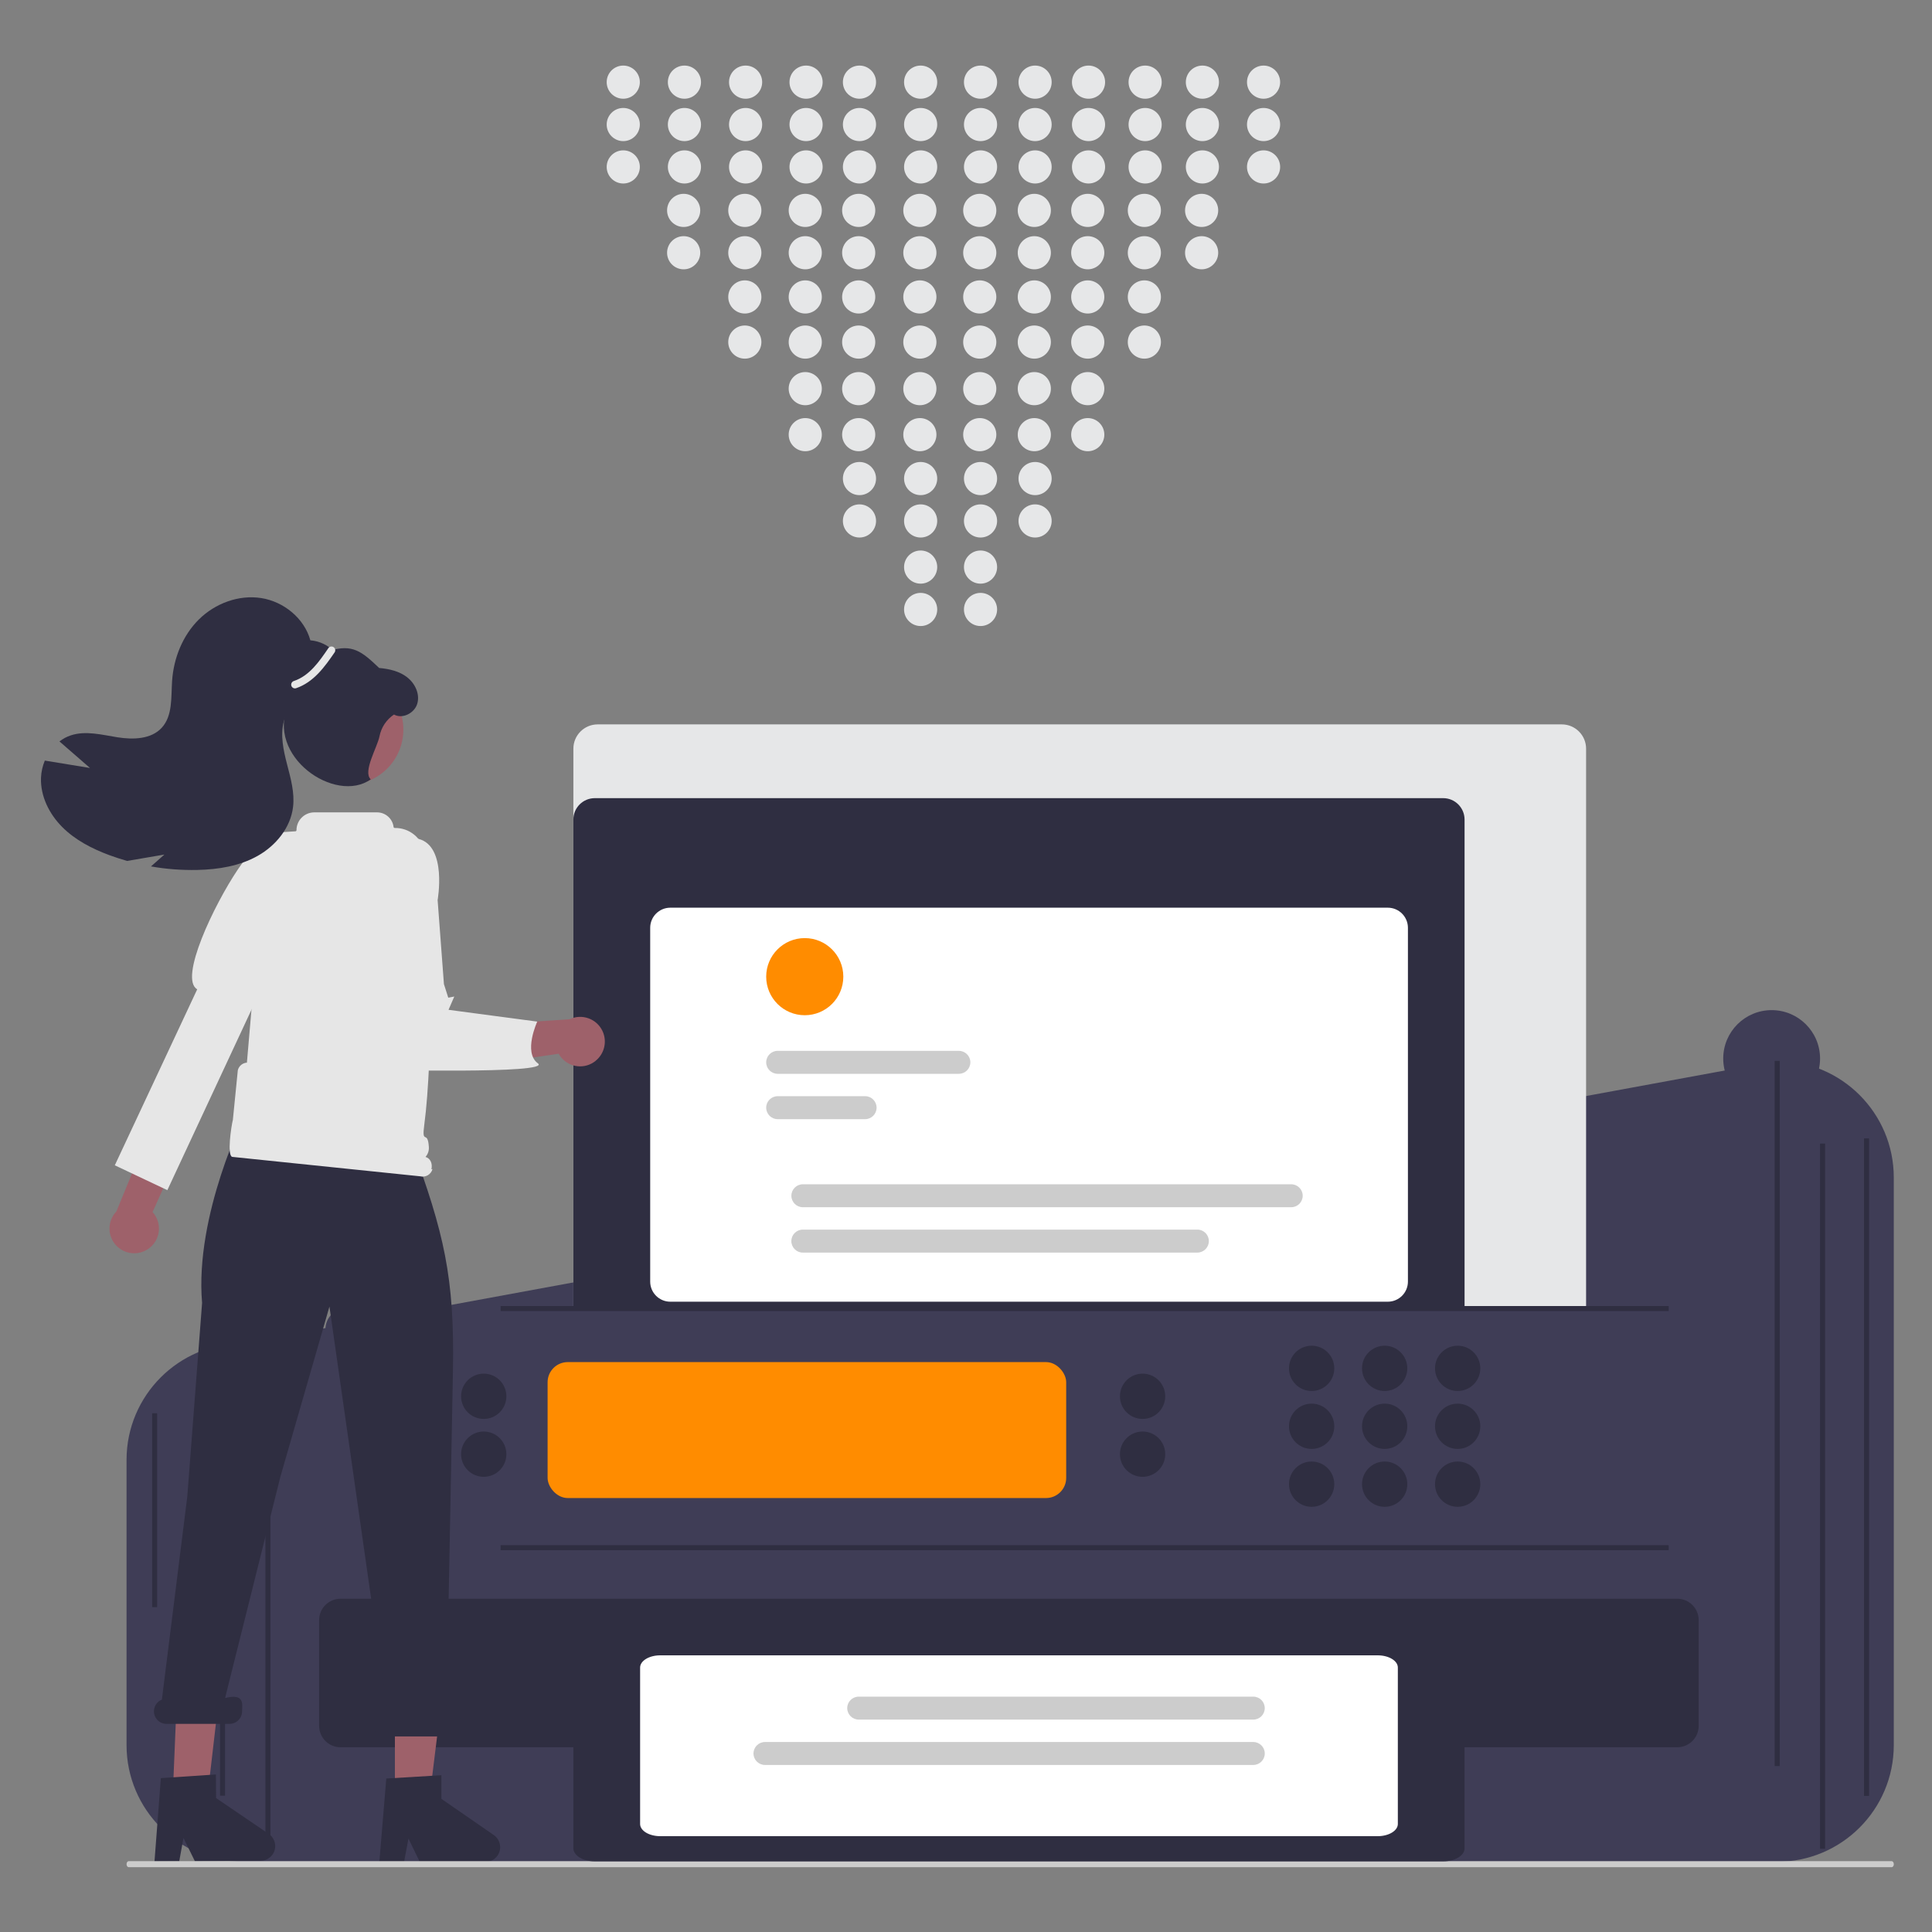 <?xml version="1.0" encoding="UTF-8"?>
<svg id="Layer_1" data-name="Layer 1" xmlns="http://www.w3.org/2000/svg" width="500" height="500" viewBox="0 0 500 500">
  <rect x="0" y="0" width="500" height="500" fill="#808080" stroke="none"/>
  <defs>
    <style>
      .cls-1 {
        fill: #ccc;
      }

      .cls-1, .cls-2, .cls-3, .cls-4, .cls-5, .cls-6, .cls-7, .cls-8, .cls-9 {
        stroke-width: 0px;
      }

      .cls-2 {
        fill: #3f3d56;
      }

      .cls-3 {
        fill: #2f2e41;
      }

      .cls-4 {
        fill: #ff8c00;
      }

      .cls-5 {
        fill: #e6e7e8;
      }

      .cls-6 {
        fill: #e6e6e6;
      }

      .cls-7 {
        fill: #ffb6b6;
      }

      .cls-8 {
        fill: #fff;
      }

      .cls-9 {
        fill: #9e616a;
      }
    </style>
  </defs>
  <path class="cls-2" d="M459.94,481.83H62.92c-16.65-.02-30.15-13.52-30.17-30.17v-73.87c.02-16.65,13.52-30.15,30.17-30.17l397.02-73.07c16.65.02,30.15,13.51,30.17,30.17v146.94c-.02,16.65-13.52,30.15-30.17,30.17Z"/>
  <rect class="cls-3" x="68.69" y="361.36" width="1.3" height="117.11"/>
  <rect class="cls-3" x="39.37" y="365.75" width="1.3" height="50.17"/>
  <rect class="cls-3" x="56.94" y="347.62" width="1.3" height="117.11"/>
  <path class="cls-5" d="M404.19,346.64h-249.51c-3.47,0-6.29-2.82-6.29-6.29v-146.59c0-3.47,2.82-6.29,6.29-6.29h249.51c3.47,0,6.29,2.82,6.29,6.29v146.59c0,3.47-2.82,6.29-6.29,6.29Z"/>
  <path class="cls-3" d="M373.49,346.64h-219.56c-3.06,0-5.53-2.48-5.54-5.54v-129c0-3.06,2.48-5.53,5.54-5.54h219.56c3.06,0,5.53,2.48,5.54,5.54v129c0,3.06-2.48,5.53-5.54,5.54Z"/>
  <path class="cls-2" d="M435.06,399.74H89.76c-3.06,0-5.53-2.48-5.54-5.54v-50.17c0-3.06,2.48-5.53,5.54-5.54h345.3c3.06,0,5.53,2.48,5.54,5.54v50.17c0,3.06-2.48,5.53-5.54,5.54Z"/>
  <rect class="cls-4" x="141.72" y="352.51" width="134.21" height="35.18" rx="5.21" ry="5.21"/>
  <circle class="cls-3" cx="339.45" cy="354.13" r="5.86"/>
  <circle class="cls-3" cx="358.35" cy="354.13" r="5.86"/>
  <circle class="cls-3" cx="377.24" cy="354.13" r="5.86"/>
  <circle class="cls-3" cx="339.45" cy="369.12" r="5.86"/>
  <circle class="cls-3" cx="358.35" cy="369.12" r="5.86"/>
  <circle class="cls-3" cx="377.24" cy="369.12" r="5.86"/>
  <circle class="cls-3" cx="339.45" cy="384.1" r="5.86"/>
  <circle class="cls-3" cx="295.7" cy="361.36" r="5.86"/>
  <circle class="cls-3" cx="295.7" cy="376.34" r="5.86"/>
  <circle class="cls-2" cx="458.5" cy="273.95" r="12.53"/>
  <circle class="cls-3" cx="125.19" cy="361.36" r="5.86"/>
  <circle class="cls-3" cx="125.19" cy="376.34" r="5.86"/>
  <circle class="cls-3" cx="358.35" cy="384.1" r="5.86"/>
  <circle class="cls-3" cx="377.24" cy="384.1" r="5.86"/>
  <circle class="cls-5" cx="161.3" cy="21.26" r="4.29"/>
  <circle class="cls-5" cx="177.13" cy="21.26" r="4.29"/>
  <circle class="cls-5" cx="192.96" cy="21.26" r="4.29"/>
  <circle class="cls-5" cx="161.3" cy="32.23" r="4.29"/>
  <circle class="cls-5" cx="177.13" cy="32.23" r="4.29"/>
  <circle class="cls-5" cx="192.96" cy="32.23" r="4.29"/>
  <circle class="cls-5" cx="161.3" cy="43.2" r="4.29"/>
  <circle class="cls-5" cx="177.13" cy="43.2" r="4.29"/>
  <circle class="cls-5" cx="192.96" cy="43.2" r="4.29"/>
  <circle class="cls-5" cx="208.61" cy="21.26" r="4.29"/>
  <circle class="cls-5" cx="222.43" cy="21.26" r="4.29"/>
  <circle class="cls-5" cx="238.26" cy="21.26" r="4.29"/>
  <circle class="cls-5" cx="208.61" cy="32.23" r="4.29"/>
  <circle class="cls-5" cx="222.43" cy="32.23" r="4.29"/>
  <circle class="cls-5" cx="238.26" cy="32.23" r="4.29"/>
  <circle class="cls-5" cx="208.61" cy="43.2" r="4.29"/>
  <circle class="cls-5" cx="222.43" cy="43.2" r="4.29"/>
  <circle class="cls-5" cx="238.26" cy="43.2" r="4.29"/>
  <circle class="cls-5" cx="253.76" cy="21.26" r="4.29"/>
  <circle class="cls-5" cx="267.88" cy="21.26" r="4.29"/>
  <circle class="cls-5" cx="281.71" cy="21.26" r="4.29"/>
  <circle class="cls-5" cx="253.76" cy="32.23" r="4.29"/>
  <circle class="cls-5" cx="267.88" cy="32.23" r="4.29"/>
  <circle class="cls-5" cx="281.71" cy="32.23" r="4.29"/>
  <circle class="cls-5" cx="253.76" cy="43.2" r="4.29"/>
  <circle class="cls-5" cx="267.88" cy="43.2" r="4.29"/>
  <circle class="cls-5" cx="281.71" cy="43.2" r="4.29"/>
  <circle class="cls-5" cx="296.36" cy="21.26" r="4.29"/>
  <circle class="cls-5" cx="311.18" cy="21.26" r="4.29"/>
  <circle class="cls-5" cx="327.01" cy="21.26" r="4.29"/>
  <circle class="cls-5" cx="296.36" cy="32.23" r="4.29"/>
  <circle class="cls-5" cx="311.18" cy="32.23" r="4.29"/>
  <circle class="cls-5" cx="327.01" cy="32.23" r="4.29"/>
  <circle class="cls-5" cx="296.36" cy="43.2" r="4.29"/>
  <circle class="cls-5" cx="311.18" cy="43.2" r="4.29"/>
  <circle class="cls-5" cx="176.93" cy="54.45" r="4.29"/>
  <circle class="cls-5" cx="192.76" cy="54.45" r="4.29"/>
  <circle class="cls-5" cx="176.93" cy="65.41" r="4.29"/>
  <circle class="cls-5" cx="192.76" cy="65.41" r="4.29"/>
  <circle class="cls-5" cx="208.4" cy="54.45" r="4.29"/>
  <circle class="cls-5" cx="222.23" cy="54.45" r="4.29"/>
  <circle class="cls-5" cx="238.06" cy="54.45" r="4.29"/>
  <circle class="cls-5" cx="208.4" cy="65.41" r="4.29"/>
  <circle class="cls-5" cx="222.23" cy="65.41" r="4.29"/>
  <circle class="cls-5" cx="238.06" cy="65.41" r="4.29"/>
  <circle class="cls-5" cx="253.56" cy="54.45" r="4.29"/>
  <circle class="cls-5" cx="267.68" cy="54.45" r="4.29"/>
  <circle class="cls-5" cx="281.51" cy="54.45" r="4.29"/>
  <circle class="cls-5" cx="253.56" cy="65.41" r="4.29"/>
  <circle class="cls-5" cx="267.68" cy="65.41" r="4.29"/>
  <circle class="cls-5" cx="281.51" cy="65.41" r="4.29"/>
  <circle class="cls-5" cx="296.16" cy="54.45" r="4.29"/>
  <circle class="cls-5" cx="310.98" cy="54.45" r="4.29"/>
  <circle class="cls-5" cx="296.16" cy="65.41" r="4.29"/>
  <circle class="cls-5" cx="192.76" cy="76.85" r="4.29"/>
  <circle class="cls-5" cx="192.76" cy="88.53" r="4.29"/>
  <circle class="cls-5" cx="208.4" cy="76.85" r="4.29"/>
  <circle class="cls-5" cx="222.23" cy="76.85" r="4.29"/>
  <circle class="cls-5" cx="238.06" cy="76.85" r="4.29"/>
  <circle class="cls-5" cx="208.4" cy="88.53" r="4.29"/>
  <circle class="cls-5" cx="222.23" cy="88.53" r="4.29"/>
  <circle class="cls-5" cx="238.06" cy="88.53" r="4.29"/>
  <circle class="cls-5" cx="253.56" cy="76.85" r="4.29"/>
  <circle class="cls-5" cx="267.68" cy="76.85" r="4.29"/>
  <circle class="cls-5" cx="281.51" cy="76.85" r="4.29"/>
  <circle class="cls-5" cx="253.56" cy="88.53" r="4.29"/>
  <circle class="cls-5" cx="267.68" cy="88.53" r="4.29"/>
  <circle class="cls-5" cx="281.51" cy="88.53" r="4.29"/>
  <circle class="cls-5" cx="208.4" cy="100.58" r="4.29"/>
  <circle class="cls-5" cx="222.23" cy="100.58" r="4.29"/>
  <circle class="cls-5" cx="238.06" cy="100.58" r="4.29"/>
  <circle class="cls-5" cx="208.4" cy="112.49" r="4.29"/>
  <circle class="cls-5" cx="222.23" cy="112.49" r="4.29"/>
  <circle class="cls-5" cx="238.06" cy="112.49" r="4.29"/>
  <circle class="cls-5" cx="253.56" cy="100.58" r="4.29"/>
  <circle class="cls-5" cx="267.68" cy="100.58" r="4.29"/>
  <circle class="cls-5" cx="281.51" cy="100.58" r="4.29"/>
  <circle class="cls-5" cx="253.56" cy="112.49" r="4.29"/>
  <circle class="cls-5" cx="267.68" cy="112.49" r="4.29"/>
  <circle class="cls-5" cx="222.43" cy="123.85" r="4.29"/>
  <circle class="cls-5" cx="238.26" cy="123.85" r="4.29"/>
  <circle class="cls-5" cx="222.43" cy="134.82" r="4.29"/>
  <circle class="cls-5" cx="238.26" cy="134.82" r="4.29"/>
  <circle class="cls-5" cx="253.76" cy="123.85" r="4.29"/>
  <circle class="cls-5" cx="267.88" cy="123.85" r="4.29"/>
  <circle class="cls-5" cx="253.76" cy="134.82" r="4.29"/>
  <circle class="cls-5" cx="238.26" cy="146.76" r="4.29"/>
  <circle class="cls-5" cx="238.26" cy="157.73" r="4.29"/>
  <circle class="cls-5" cx="253.76" cy="146.76" r="4.29"/>
  <circle class="cls-5" cx="253.76" cy="157.73" r="4.29"/>
  <circle class="cls-5" cx="267.88" cy="134.82" r="4.29"/>
  <circle class="cls-5" cx="281.51" cy="112.49" r="4.29"/>
  <circle class="cls-5" cx="296.16" cy="76.85" r="4.29"/>
  <circle class="cls-5" cx="296.16" cy="88.53" r="4.29"/>
  <circle class="cls-5" cx="310.98" cy="65.41" r="4.29"/>
  <circle class="cls-5" cx="327.01" cy="43.2" r="4.29"/>
  <path class="cls-3" d="M434.08,452.19H88.13c-3.06,0-5.53-2.48-5.54-5.54v-27.36c0-3.06,2.48-5.53,5.54-5.54h345.95c3.06,0,5.53,2.48,5.54,5.54v27.36c0,3.06-2.48,5.53-5.54,5.54Z"/>
  <path class="cls-8" d="M173.48,234.91h185.68c2.88,0,5.21,2.33,5.21,5.21v91.55c0,2.88-2.33,5.21-5.21,5.21h-185.68c-2.88,0-5.21-2.33-5.21-5.21v-91.55c0-2.88,2.33-5.21,5.21-5.21h0Z"/>
  <circle class="cls-4" cx="208.27" cy="252.76" r="9.98"/>
  <path class="cls-1" d="M248.15,277.9h-46.89c-1.64,0-2.97-1.33-2.97-2.97,0-1.64,1.32-2.97,2.96-2.97h46.9c1.64,0,2.97,1.32,2.98,2.96,0,1.64-1.32,2.97-2.96,2.98h-.01Z"/>
  <path class="cls-1" d="M223.89,289.64h-22.62c-1.64,0-2.97-1.33-2.98-2.97s1.33-2.97,2.97-2.98h22.63c1.64,0,2.97,1.33,2.97,2.98,0,1.64-1.33,2.96-2.97,2.97h0Z"/>
  <path class="cls-1" d="M334.15,312.43h-126.37c-1.64,0-2.97-1.33-2.97-2.97s1.33-2.97,2.97-2.97h126.38c1.64,0,2.97,1.32,2.98,2.96,0,1.64-1.32,2.97-2.96,2.98h-.01Z"/>
  <path class="cls-1" d="M309.88,324.17h-102.11c-1.64,0-2.97-1.33-2.97-2.98,0-1.64,1.33-2.96,2.97-2.97h102.11c1.64,0,2.97,1.33,2.97,2.98,0,1.64-1.33,2.96-2.97,2.97Z"/>
  <path class="cls-9" d="M38.17,323.34c2.97-1.87,3.86-5.8,1.99-8.77-.2-.32-.43-.62-.68-.89l21.1-46.76-11.7,1-18.76,45.6c-2.45,2.55-2.37,6.59.18,9.04,2.13,2.05,5.39,2.37,7.87.78h0Z"/>
  <path class="cls-6" d="M76.51,222.97l-5.59-6.65s-3.19-.47-9.39,8.73c-6.1,9.05-15.3,28.25-10.49,30.98l-21.33,45.55,13.6,6.43,22.93-49.18,10.17-13.83.1-22.02Z"/>
  <polygon class="cls-9" points="66.06 301.31 105.15 300.66 108.41 273.95 66.06 273.95 66.06 301.31"/>
  <polygon class="cls-9" points="102.2 464.73 111.23 464.73 115.52 429.92 102.2 429.92 102.2 464.73"/>
  <polygon class="cls-9" points="44.71 464.61 53.73 464.55 57.78 429.71 46.05 432.4 44.71 464.61"/>
  <polygon class="cls-7" points="72.93 250.94 70.89 256.26 71.3 261.58 111.32 275.44 109.33 252.17 104.83 246.85 72.93 250.94"/>
  <circle class="cls-9" cx="90.1" cy="188.81" r="14.29"/>
  <path class="cls-3" d="M99.96,460.28l14.27-.85v6.11l13.56,9.37c1.74,1.2,2.17,3.58.97,5.31-.71,1.03-1.89,1.65-3.14,1.65h-16.98l-2.93-6.05-1.14,6.05h-6.4l1.8-21.59Z"/>
  <path class="cls-3" d="M41.62,460.18l14.26-.95.04,6.11,13.63,9.27c1.74,1.19,2.2,3.56,1.01,5.3-.71,1.04-1.88,1.66-3.13,1.67l-16.98.12-2.97-6.03-1.1,6.05-6.4.04,1.65-21.6Z"/>
  <path class="cls-3" d="M41.9,439.83l6.57-52.52,3.83-50.11c-1.95-22.8,11.16-48.91,11.16-48.91l5.13-22.75,37.88,30.61v-.04c8.42,22.98,11.21,34.33,10.75,58.8l-1.66,87.96h.52c1.8,0,3.26,1.46,3.26,3.26s-1.46,3.26-3.26,3.26h-16.29c-1.8,0-3.26-1.46-3.26-3.26s1.46-3.26,3.26-3.26h.42l-14.95-104.73-12.68,43.98-14.33,57.33c5.21-1.3,4.4,1.72,4.4,3.43,0,1.8-1.46,3.26-3.26,3.26h-16.29c-1.8,0-3.26-1.45-3.26-3.25,0-1.34.81-2.54,2.06-3.03h0Z"/>
  <path class="cls-6" d="M60.25,289.99l1.3-13.03c.28-1.09,1.23-1.88,2.35-1.95.54-6.21,2.83-32.99,2.96-34.15v-.05s1.04-22.19,1.04-22.19c.08-1.67,1.4-3.01,3.06-3.12l5.49-.36c.16,0,.28-.13.28-.29,0-2.55,2.07-4.61,4.61-4.61h16.24c2.18,0,4.01,1.62,4.28,3.78.01.15.14.26.29.26h0c3.81-.08,7.11,2.64,7.76,6.4,2.22,12.92,2.11,53.97-.09,70.27-.77,5.68.89,1.18,1.17,5.93.06.93-.26,1.84-.87,2.53,1.34.39,1.86,1.84,1.52,3.2l.29-.07c-.35,1.4-1.77,2.24-3.16,1.89l-48.67-5.03c-1.4-.35-.22-8.02.13-9.42Z"/>
  <path class="cls-9" d="M154.16,274.54c-2.72,2.22-6.73,1.82-8.95-.9-.24-.29-.45-.6-.63-.93l-22.01,3.2,4.67-10.78,20.17-1.35c3.19-1.51,7-.15,8.51,3.04,1.26,2.67.53,5.86-1.77,7.71h0Z"/>
  <path class="cls-6" d="M113.25,232.97s2.52-13.93-4.91-15.86-11.39,10.57-11.39,10.57c-5.99,18.46-6.71,31.18-.35,36.18l-.12,12.98s46.57,1.17,42.72-1.65-.16-10.8-.16-10.8l-22.96-3.05,1.49-3.44-1.56.3-1.12-3.52-1.63-21.7Z"/>
  <path class="cls-3" d="M23.3,198.76c-2.64-2.29-5.27-4.58-7.91-6.88.88-.68,1.86-1.21,2.91-1.56,3.87-1.29,8.07-.15,12.1.49,4.03.64,8.72.53,11.47-2.48,2.86-3.13,2.38-7.91,2.67-12.14.4-5.89,2.74-11.73,6.93-15.88s10.32-6.45,16.15-5.53c5.83.92,11.13,5.24,12.7,10.93,4.92.41,8.75,4.43,8.94,9.35.01,2.23-.88,4.55-2.7,5.84s-4.62,1.21-6.09-.48l2.13-2.29c-3.74-.18-8.24,4.95-9.16,8.59-.92,3.63-.09,7.45.85,11.08s2,7.34,1.55,11.06c-.64,5.35-4.44,9.98-9.14,12.63s-10.2,3.53-15.59,3.65c-4.03.09-8.07-.21-12.04-.91,1.16-1.02,2.31-2.04,3.47-3.07l-9.65,1.65c-1.57-.45-3.12-.96-4.65-1.52-4.46-1.66-8.79-3.9-12.14-7.26-3.36-3.37-5.66-7.98-5.49-12.73.06-1.53.4-3.05.99-4.46,3.89.64,7.78,1.27,11.67,1.91Z"/>
  <path class="cls-3" d="M105.41,175.3c-2.05-1.6-4.7-2.2-7.29-2.43-4.5-4.29-6.89-6.27-12.84-4.44s-8.02,8.04-10.59,13.7c-6.15,13.58,12.14,26.07,21.26,19.56-2.15-1.98,1.73-8.31,2.27-11.18.46-2.29,1.81-4.3,3.74-5.59,2.18,1.22,5.26-.33,6.01-2.75.77-2.48-.52-5.27-2.57-6.86Z"/>
  <path class="cls-1" d="M32.75,482.45c0,.43.25.77.57.78h456.23c.31,0,.57-.35.57-.78s-.25-.78-.57-.78H33.32c-.31,0-.57.34-.57.77h0Z"/>
  <path class="cls-3" d="M373.49,481.72h-219.56c-3.06,0-5.53-1.51-5.54-3.38v-28.63c0-1.87,2.48-3.38,5.54-3.38h219.56c3.06,0,5.53,1.51,5.54,3.38v28.63c0,1.87-2.48,3.38-5.54,3.38Z"/>
  <path class="cls-8" d="M356.55,475.2h-185.68c-2.88,0-5.21-1.41-5.21-3.16v-40.48c0-1.74,2.33-3.16,5.21-3.16h185.68c2.88,0,5.21,1.41,5.21,3.16v40.48c0,1.74-2.33,3.16-5.21,3.16Z"/>
  <path class="cls-1" d="M197.98,450.83h126.37c1.64,0,2.97,1.33,2.97,2.97,0,1.64-1.33,2.97-2.96,2.97h-126.38c-1.64,0-2.97-1.32-2.98-2.96,0-1.64,1.32-2.97,2.96-2.98h.02Z"/>
  <path class="cls-1" d="M222.24,439.09h102.11c1.64,0,2.97,1.33,2.97,2.97s-1.33,2.97-2.97,2.97h-102.11c-1.64,0-2.97-1.32-2.98-2.96s1.32-2.97,2.96-2.98h.01Z"/>
  <path class="cls-6" d="M84.94,167.8c-2.29,3.35-4.83,7.08-8.87,8.44-.51.15-.81.68-.68,1.2.15.52.68.82,1.2.68,4.57-1.54,7.43-5.52,10.04-9.33.27-.47.12-1.06-.35-1.34-.47-.27-1.06-.12-1.34.35h0Z"/>
  <rect class="cls-3" x="459.29" y="274.55" width="1.3" height="182.51"/>
  <rect class="cls-3" x="471.03" y="295.96" width="1.3" height="182.51"/>
  <rect class="cls-3" x="482.41" y="294.62" width="1.3" height="170.16"/>
  <rect class="cls-3" x="129.56" y="338" width="302.3" height="1.3"/>
  <rect class="cls-3" x="129.56" y="399.89" width="302.3" height="1.3"/>
</svg>